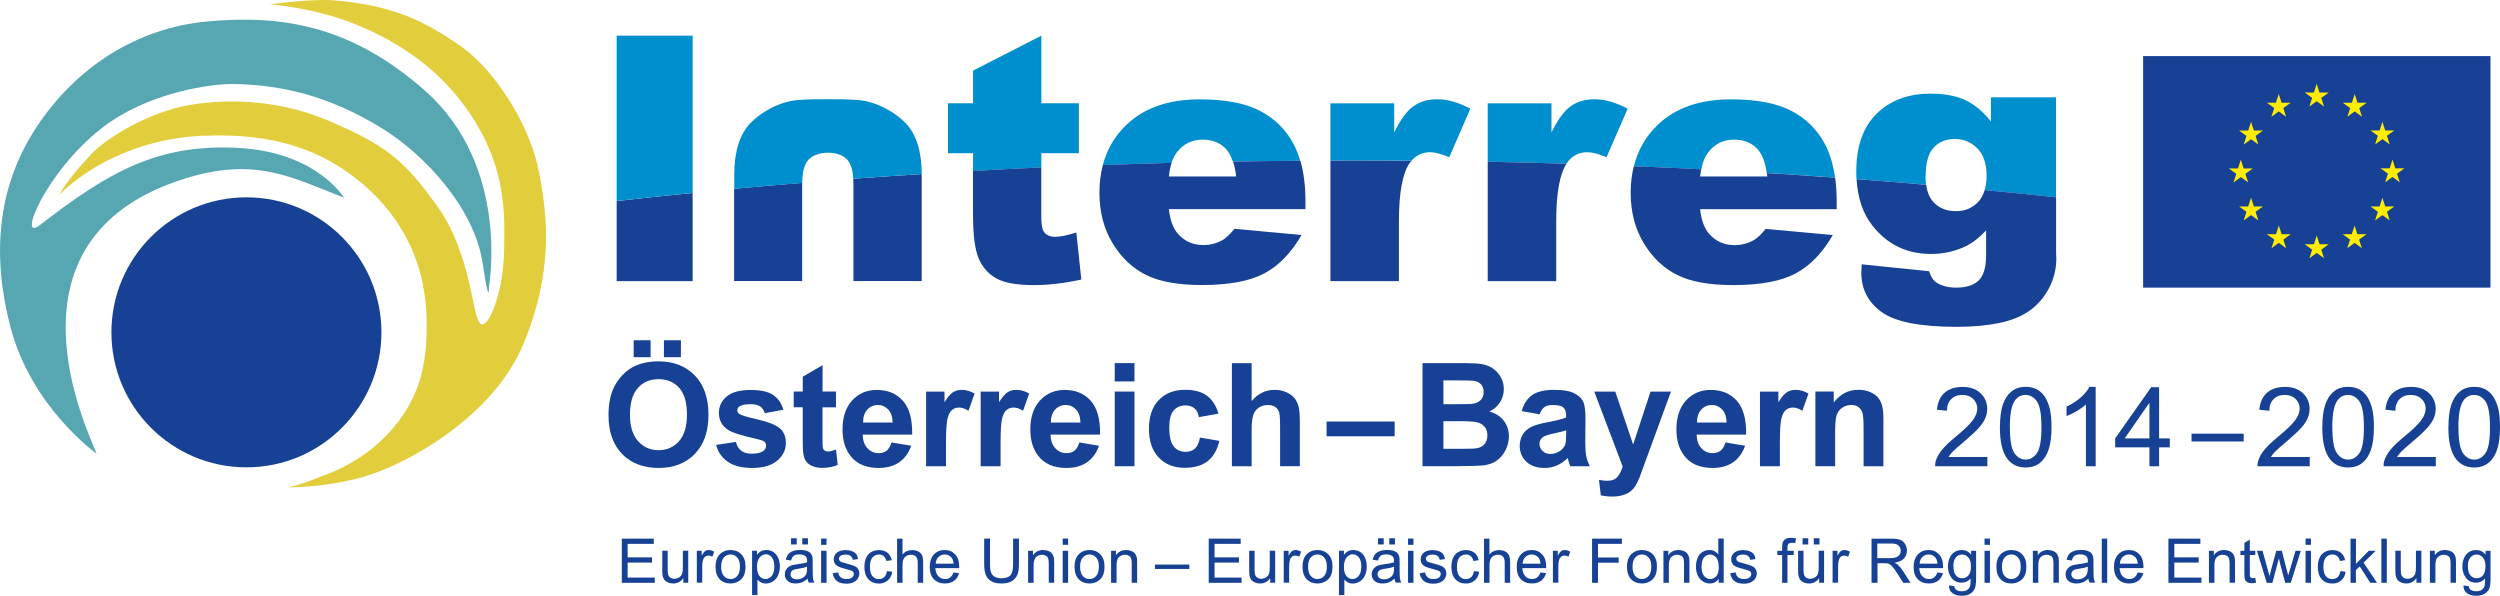 <svg viewBox="0 0 364.62 86.89" xmlns="http://www.w3.org/2000/svg"><path d="m55.63 48.47c0 10.88-8.82 19.69-19.69 19.69s-19.69-8.82-19.69-19.69 8.82-19.69 19.69-19.69 19.69 8.82 19.69 19.69z" fill="#164194"/><path d="m14.09 66.17c-.81-2.37-15.48-31.25 12.86-40.12 10.3-3.22 15.54-.2 23.22 2.78 0 0-3.96-6.66-15.47-7.26-11.69-.61-18.83 3.48-28.89 11.26-3.36 2.6.81-7.67 8.95-14.08 6.82-5.37 16.33-6.58 19.47-6.5 7.1.17 13.66 1.76 21.12 6.24 6.73 4.05 13.84 11.97 15.03 19.84 1.05 6.9.92 3.51.92 3.51s3.21-17.54-9.31-28.61c-10.82-9.55-20.91-11.09-31.75-10.1-10.27.94-19.13 6.65-24.91 15.4-5.77 8.75-6.55 18.72-3.79 29.22 3.07 11.7 12.55 18.42 12.55 18.42z" fill="#56a7b2"/><path d="m29.76 19.8c10.71-.46 17.37 2.39 22.51 6.51 5.43 4.36 9.8 11 9.95 20.3.09 5.52-.53 10.77-4.98 15.93-4.55 5.27-9.97 6.76-12.01 7.56-2.05.8-3.29.98-3.29.98s5.52.09 11.3-1.6c5.79-1.69 18.7-8.5 23.18-19.49 4.02-9.85 3.7-17.58 2.1-25.33-1.37-6.62-6.36-14.4-11.17-17.81-5.58-3.95-10.19-6.05-18.48-6.79-3.4-.3-9.75.59-9.48.59s6.52.49 12.47 2.9c7.06 2.87 12.07 6.82 15.6 11.51 6.51 8.64 6.15 16.04 6.07 21.3-.09 5.87-1.94 10.69-3.12 10.95-1.66.36-1.14-9.84-6.9-17.63-4.36-5.9-6.74-8.39-15.88-12.19-6.91-2.87-14-3.15-19.81-2.21-5.77.93-12.22 4.7-14.63 7.32-1.49 1.62-3.36 3.69-4.63 5.91 0 0 7.25-8.12 21.21-8.73z" fill="#e2ce3d"/><path d="m312.57 8.18h50.66v33.77h-50.66z" fill="#164194"/><path d="m336.82 15.54 1.07-.78 1.07.78-.41-1.26 1.08-.78h-1.34l-.4-1.28-.41 1.28h-1.34l1.08.78z" fill="#ffed00"/><path d="m331.28 17.03 1.08-.78 1.06.78-.4-1.27 1.08-.78h-1.34l-.41-1.28-.41 1.28h-1.33l1.08.78z" fill="#ffed00"/><path d="m328.31 17.76-.41 1.28h-1.34l1.08.78-.4 1.26 1.07-.78 1.06.78-.4-1.26 1.08-.78h-1.33z" fill="#ffed00"/><path d="m326.82 25.83 1.07.78-.41-1.26 1.09-.78h-1.34l-.41-1.28-.41 1.28h-1.34l1.09.78-.41 1.26z" fill="#ffed00"/><path d="m328.72 30.11-.41-1.28-.41 1.28h-1.34l1.08.78-.4 1.26 1.07-.78 1.06.78-.4-1.26 1.08-.78z" fill="#ffed00"/><path d="m332.77 34.16-.41-1.27-.41 1.27h-1.34l1.09.78-.41 1.27 1.07-.79 1.07.79-.4-1.27 1.08-.78z" fill="#ffed00"/><path d="m338.3 35.63-.41-1.28-.41 1.28h-1.34l1.08.78-.4 1.26 1.07-.78 1.07.78-.41-1.26 1.08-.78z" fill="#ffed00"/><path d="m343.82 34.16-.41-1.27-.41 1.27h-1.33l1.08.78-.41 1.27 1.07-.79 1.07.79-.41-1.27 1.09-.78z" fill="#ffed00"/><path d="m347.88 30.11-.41-1.28-.41 1.28h-1.34l1.09.78-.41 1.26 1.07-.78 1.07.78-.41-1.26 1.08-.78z" fill="#ffed00"/><path d="m350.68 24.55h-1.33l-.41-1.28-.41 1.28h-1.34l1.09.78-.41 1.26 1.07-.78 1.07.78-.41-1.26z" fill="#ffed00"/><path d="m346.4 21.07 1.07-.78 1.07.78-.41-1.27 1.08-.77h-1.33l-.41-1.28-.41 1.28h-1.34l1.09.77z" fill="#ffed00"/><path d="m343.43 13.71-.41 1.27h-1.34l1.09.79-.41 1.26 1.07-.78 1.07.78-.41-1.26 1.09-.79h-1.34z" fill="#ffed00"/><path d="m88.75 60.57c0-1.53.23-2.82.69-3.86.34-.77.81-1.45 1.4-2.06s1.24-1.06 1.94-1.35c.94-.4 2.02-.6 3.24-.6 2.21 0 3.99.69 5.32 2.06s1.99 3.29 1.99 5.73-.66 4.33-1.98 5.7-3.08 2.06-5.29 2.06-4.01-.68-5.33-2.04-1.98-3.24-1.98-5.63zm3.13-.1c0 1.7.39 2.99 1.18 3.87s1.78 1.32 2.99 1.32 2.2-.44 2.98-1.31 1.16-2.18 1.16-3.92-.38-3.01-1.13-3.86c-.76-.85-1.76-1.27-3.01-1.27s-2.26.43-3.02 1.29c-.77.86-1.15 2.15-1.15 3.88zm.54-8.37v-2.47h2.47v2.47zm4.41 0v-2.47h2.48v2.47z" fill="#164194"/><path d="m104.45 64.89 2.89-.44c.12.56.37.99.75 1.28s.9.44 1.58.44c.75 0 1.31-.14 1.68-.41.25-.19.38-.45.38-.77 0-.22-.07-.4-.21-.54s-.46-.26-.96-.38c-2.32-.51-3.8-.98-4.42-1.4-.86-.59-1.29-1.41-1.29-2.45 0-.94.37-1.74 1.12-2.38s1.9-.96 3.47-.96 2.6.24 3.32.73 1.22 1.2 1.5 2.15l-2.72.5c-.12-.42-.34-.75-.66-.97s-.79-.34-1.39-.34c-.76 0-1.3.11-1.63.32-.22.15-.33.34-.33.58 0 .21.1.38.29.52.26.19 1.16.46 2.69.81s2.61.78 3.21 1.28c.6.51.9 1.23.9 2.14 0 1-.42 1.86-1.25 2.57-.83.72-2.07 1.08-3.7 1.08-1.48 0-2.66-.3-3.52-.9-.87-.6-1.43-1.42-1.7-2.45z" fill="#164194"/><path d="m121.93 57.11v2.3h-1.97v4.39c0 .89.02 1.41.06 1.55.04.15.12.27.26.36.13.1.3.14.49.14.27 0 .65-.09 1.16-.28l.25 2.24c-.67.29-1.43.43-2.28.43-.52 0-.99-.09-1.4-.26-.42-.17-.72-.4-.92-.68s-.33-.65-.41-1.12c-.06-.33-.09-1.01-.09-2.03v-4.75h-1.32v-2.3h1.32v-2.16l2.89-1.68v3.84h1.97z" fill="#164194"/><path d="m130.03 64.53 2.87.48c-.37 1.05-.95 1.85-1.75 2.41-.8.55-1.79.83-2.99.83-1.89 0-3.29-.62-4.2-1.86-.72-.99-1.08-2.24-1.08-3.75 0-1.8.47-3.22 1.41-4.24s2.14-1.53 3.58-1.53c1.62 0 2.9.54 3.83 1.6.94 1.07 1.38 2.71 1.34 4.92h-7.22c.02.85.25 1.52.7 1.99.44.48 1 .71 1.66.71.45 0 .83-.12 1.14-.37s.54-.64.7-1.19zm.16-2.91c-.02-.83-.24-1.47-.65-1.9s-.91-.65-1.5-.65c-.63 0-1.15.23-1.56.69s-.61 1.08-.6 1.87h4.31z" fill="#164194"/><path d="m137.95 68h-2.88v-10.89h2.68v1.55c.46-.73.87-1.21 1.24-1.45.37-.23.78-.35 1.25-.35.66 0 1.29.18 1.9.54l-.89 2.51c-.49-.31-.94-.47-1.35-.47s-.75.11-1.03.33-.5.62-.66 1.21c-.16.58-.24 1.8-.24 3.65v3.36z" fill="#164194"/><path d="m145.91 68h-2.88v-10.89h2.68v1.55c.46-.73.87-1.21 1.24-1.45.37-.23.78-.35 1.25-.35.66 0 1.29.18 1.9.54l-.89 2.51c-.49-.31-.94-.47-1.35-.47s-.75.11-1.03.33-.5.62-.66 1.21c-.16.58-.24 1.8-.24 3.65v3.36z" fill="#164194"/><path d="m157.42 64.53 2.87.48c-.37 1.05-.95 1.85-1.75 2.41-.8.55-1.79.83-2.99.83-1.89 0-3.29-.62-4.2-1.86-.72-.99-1.08-2.24-1.08-3.75 0-1.8.47-3.22 1.42-4.24.94-1.02 2.14-1.53 3.58-1.53 1.62 0 2.9.54 3.83 1.6.94 1.07 1.38 2.71 1.34 4.92h-7.22c.02.85.25 1.52.7 1.99.44.48 1 .71 1.66.71.45 0 .83-.12 1.14-.37s.54-.64.7-1.19zm.16-2.91c-.02-.83-.24-1.47-.65-1.9s-.91-.65-1.5-.65c-.63 0-1.15.23-1.56.69s-.61 1.08-.6 1.87h4.31z" fill="#164194"/><path d="m162.58 55.63v-2.67h2.88v2.67zm0 12.37v-10.89h2.88v10.89z" fill="#164194"/><path d="m177.7 60.33-2.84.51c-.1-.57-.31-1-.65-1.28-.34-.29-.78-.43-1.32-.43-.72 0-1.29.25-1.72.74-.43.5-.64 1.32-.64 2.49 0 1.29.22 2.2.65 2.74s1.02.8 1.75.8c.55 0 .99-.16 1.34-.47s.59-.85.74-1.61l2.83.48c-.3 1.3-.86 2.28-1.69 2.94s-1.95.99-3.35.99c-1.59 0-2.86-.5-3.81-1.51-.95-1-1.42-2.4-1.42-4.17s.47-3.2 1.43-4.2c.95-1 2.24-1.5 3.86-1.5 1.33 0 2.38.29 3.16.86s1.34 1.44 1.69 2.61z" fill="#164194"/><path d="m182.55 52.96v5.53c.93-1.09 2.04-1.63 3.33-1.63.66 0 1.26.12 1.79.37s.93.56 1.21.94c.27.38.45.81.55 1.27s.15 1.19.15 2.16v6.39h-2.88v-5.75c0-1.14-.05-1.87-.16-2.17-.11-.31-.3-.55-.58-.73s-.62-.27-1.04-.27c-.48 0-.91.12-1.28.35-.38.23-.65.58-.83 1.05-.17.47-.26 1.16-.26 2.08v5.45h-2.88v-15.03h2.88z" fill="#164194"/><path d="m193.48 63.63v-2.15h9.93v2.15z" fill="#164194"/><path d="m207.48 52.96h6.01c1.19 0 2.08.05 2.66.15s1.11.31 1.57.62c.46.32.85.73 1.15 1.26.31.52.46 1.11.46 1.76 0 .7-.19 1.35-.57 1.94s-.89 1.03-1.54 1.32c.92.27 1.62.72 2.11 1.36s.74 1.4.74 2.27c0 .68-.16 1.35-.48 1.99-.32.65-.75 1.16-1.3 1.55s-1.23.62-2.04.71c-.51.05-1.73.09-3.66.1h-5.12v-15.03zm3.04 2.51v3.48h1.99c1.18 0 1.92-.02 2.2-.05.52-.06.93-.24 1.23-.54s.45-.69.45-1.17-.13-.84-.38-1.13c-.26-.29-.64-.47-1.14-.53-.3-.03-1.17-.05-2.59-.05h-1.74zm0 5.97v4.02h2.81c1.09 0 1.79-.03 2.08-.09.45-.08.82-.28 1.1-.6s.42-.74.42-1.28c0-.45-.11-.83-.33-1.15-.22-.31-.54-.54-.95-.69-.41-.14-1.31-.22-2.69-.22h-2.45z" fill="#164194"/><path d="m224.56 60.43-2.62-.47c.29-1.05.8-1.83 1.52-2.34s1.79-.76 3.2-.76c1.29 0 2.24.15 2.87.46.63.3 1.07.69 1.33 1.16s.38 1.33.38 2.58l-.03 3.36c0 .96.05 1.66.14 2.12.09.45.27.94.52 1.46h-2.85c-.08-.19-.17-.47-.28-.85-.05-.17-.08-.28-.1-.34-.49.48-1.02.84-1.58 1.08s-1.16.36-1.79.36c-1.12 0-2-.3-2.65-.91s-.97-1.38-.97-2.31c0-.62.15-1.16.44-1.65.29-.48.71-.85 1.23-1.11.53-.26 1.29-.48 2.29-.67 1.35-.25 2.28-.49 2.8-.71v-.29c0-.55-.14-.95-.41-1.18-.27-.24-.79-.35-1.55-.35-.51 0-.91.1-1.2.3s-.52.56-.7 1.06zm3.85 2.34c-.37.12-.95.27-1.75.44s-1.32.34-1.57.5c-.38.27-.56.6-.56 1.01s.15.75.45 1.05c.3.29.68.44 1.15.44.52 0 1.02-.17 1.49-.51.35-.26.58-.58.69-.95.08-.25.11-.71.11-1.41v-.57z" fill="#164194"/><path d="m232.51 57.11h3.07l2.61 7.73 2.54-7.73h2.98l-3.84 10.48-.69 1.9c-.25.64-.49 1.12-.72 1.46-.23.33-.49.61-.79.81-.3.21-.66.37-1.1.49-.43.12-.92.17-1.47.17s-1.1-.06-1.63-.17l-.26-2.26c.45.09.86.13 1.22.13.67 0 1.17-.2 1.49-.59s.57-.89.74-1.5l-4.14-10.92z" fill="#164194"/><path d="m251.65 64.53 2.87.48c-.37 1.05-.95 1.85-1.75 2.41-.8.55-1.79.83-2.99.83-1.89 0-3.29-.62-4.2-1.86-.72-.99-1.08-2.24-1.08-3.75 0-1.8.47-3.22 1.41-4.24s2.14-1.53 3.58-1.53c1.62 0 2.9.54 3.84 1.6.94 1.07 1.38 2.71 1.34 4.92h-7.22c.02.85.25 1.52.7 1.99.44.48 1 .71 1.66.71.45 0 .83-.12 1.14-.37s.54-.64.7-1.19zm.17-2.91c-.02-.83-.24-1.47-.65-1.9s-.91-.65-1.5-.65c-.63 0-1.15.23-1.56.69s-.61 1.08-.6 1.87h4.31z" fill="#164194"/><path d="m259.57 68h-2.88v-10.89h2.68v1.55c.46-.73.87-1.21 1.24-1.45.37-.23.78-.35 1.25-.35.66 0 1.29.18 1.9.54l-.89 2.51c-.49-.31-.94-.47-1.35-.47s-.75.11-1.03.33-.5.62-.66 1.21c-.16.58-.24 1.8-.24 3.65v3.36z" fill="#164194"/><path d="m274.68 68h-2.88v-5.56c0-1.18-.06-1.94-.18-2.28-.12-.35-.32-.61-.6-.81-.28-.19-.61-.29-1-.29-.5 0-.95.14-1.34.41-.4.27-.67.64-.81 1.09-.15.45-.22 1.29-.22 2.5v4.93h-2.88v-10.89h2.68v1.6c.95-1.23 2.15-1.85 3.59-1.85.64 0 1.22.11 1.74.34.53.23.92.52 1.19.88s.46.76.56 1.21c.11.45.16 1.1.16 1.94v6.77z" fill="#164194"/><path d="m289.85 66.64v1.36h-7.62c0-.34.04-.67.17-.98.19-.52.5-1.03.93-1.53s1.04-1.08 1.85-1.75c1.25-1.03 2.1-1.84 2.54-2.44s.66-1.17.66-1.7c0-.56-.2-1.03-.6-1.42s-.92-.58-1.57-.58c-.68 0-1.23.2-1.63.61-.41.41-.62.97-.62 1.7l-1.46-.15c.1-1.09.47-1.91 1.12-2.48s1.52-.85 2.62-.85 1.98.31 2.62.92.97 1.37.97 2.28c0 .46-.09.91-.28 1.36s-.5.91-.94 1.41c-.44.49-1.17 1.17-2.18 2.03-.85.71-1.39 1.2-1.64 1.45-.24.25-.44.51-.6.77h5.65z" fill="#164194"/><path d="m291.69 62.31c0-1.36.14-2.46.42-3.29s.7-1.47 1.25-1.92 1.25-.68 2.09-.68c.62 0 1.16.12 1.63.37s.85.61 1.16 1.08c.3.47.54 1.04.71 1.71s.26 1.58.26 2.72c0 1.35-.14 2.44-.42 3.27s-.69 1.47-1.25 1.93c-.55.45-1.25.68-2.1.68-1.11 0-1.98-.4-2.62-1.19-.76-.96-1.14-2.52-1.14-4.69zm1.45 0c0 1.89.22 3.15.66 3.78s.99.94 1.64.94 1.2-.31 1.64-.94.66-1.89.66-3.77-.22-3.16-.66-3.78-1-.94-1.66-.94-1.17.28-1.56.83c-.49.7-.73 2-.73 3.89z" fill="#164194"/><path d="m305.65 68h-1.42v-9.02c-.34.32-.79.65-1.34.97-.55.33-1.05.57-1.49.73v-1.37c.79-.37 1.48-.82 2.08-1.35.59-.53 1.01-1.04 1.26-1.54h.91v11.57z" fill="#164194"/><path d="m313.49 68v-2.76h-5v-1.3l5.26-7.47h1.15v7.47h1.56v1.3h-1.56v2.76zm0-4.06v-5.2l-3.61 5.2z" fill="#164194"/><path d="m319.63 64.39v-1.14h7.61v1.14z" fill="#164194"/><path d="m336.87 66.64v1.36h-7.62c0-.34.04-.67.17-.98.19-.52.5-1.03.93-1.53s1.04-1.08 1.85-1.75c1.25-1.03 2.1-1.84 2.54-2.44s.66-1.17.66-1.7c0-.56-.2-1.03-.6-1.42s-.92-.58-1.57-.58c-.68 0-1.23.2-1.63.61-.41.41-.62.97-.62 1.7l-1.46-.15c.1-1.09.47-1.91 1.12-2.48s1.52-.85 2.62-.85 1.98.31 2.62.92.97 1.37.97 2.28c0 .46-.09.91-.28 1.36s-.5.91-.94 1.41c-.44.49-1.17 1.17-2.18 2.03-.85.71-1.39 1.2-1.64 1.45-.24.25-.44.51-.6.77h5.65z" fill="#164194"/><path d="m338.71 62.31c0-1.36.14-2.46.42-3.29s.7-1.47 1.25-1.92 1.25-.68 2.09-.68c.62 0 1.16.12 1.63.37s.85.61 1.16 1.08c.3.47.54 1.04.71 1.71s.26 1.58.26 2.72c0 1.35-.14 2.44-.42 3.27s-.69 1.47-1.25 1.93c-.55.45-1.25.68-2.1.68-1.11 0-1.98-.4-2.62-1.19-.76-.96-1.14-2.52-1.14-4.69zm1.46 0c0 1.89.22 3.15.66 3.78s.99.94 1.64.94 1.2-.31 1.64-.94.66-1.89.66-3.77-.22-3.16-.66-3.78-1-.94-1.66-.94-1.17.28-1.56.83c-.49.7-.73 2-.73 3.89z" fill="#164194"/><path d="m355.26 66.64v1.36h-7.62c-.01-.34.04-.67.16-.98.2-.52.51-1.03.93-1.53.43-.5 1.04-1.08 1.85-1.75 1.25-1.03 2.1-1.84 2.54-2.44s.66-1.17.66-1.7c0-.56-.2-1.03-.6-1.42s-.92-.58-1.57-.58c-.68 0-1.22.2-1.63.61s-.62.97-.62 1.7l-1.45-.15c.1-1.09.47-1.91 1.12-2.48s1.52-.85 2.62-.85 1.98.31 2.62.92.97 1.37.97 2.28c0 .46-.09.91-.28 1.36s-.5.91-.94 1.41c-.44.49-1.16 1.17-2.18 2.03-.85.71-1.39 1.2-1.63 1.45s-.44.51-.6.77h5.65z" fill="#164194"/><path d="m357.1 62.31c0-1.36.14-2.46.42-3.29s.7-1.47 1.25-1.92 1.25-.68 2.09-.68c.62 0 1.16.12 1.63.37s.85.61 1.16 1.08c.3.47.54 1.04.71 1.71s.26 1.58.26 2.72c0 1.35-.14 2.44-.42 3.27s-.69 1.47-1.25 1.93c-.55.45-1.25.68-2.1.68-1.11 0-1.98-.4-2.62-1.19-.76-.96-1.14-2.52-1.14-4.69zm1.46 0c0 1.89.22 3.15.66 3.78s.99.94 1.64.94 1.2-.31 1.64-.94.66-1.89.66-3.77-.22-3.16-.66-3.78-1-.94-1.66-.94-1.17.28-1.56.83c-.49.7-.73 2-.73 3.89z" fill="#164194"/><path d="m89.94 41h11.08v-12.86c-3.71.37-7.41.76-11.08 1.18z" fill="#164194"/><path d="m89.94 5.2v24.11c3.67-.41 7.37-.8 11.08-1.18v-22.93z" fill="#008fce"/><path d="m157.35 22.34v-7.28h-5.47v-9.86l-9.96 5.1v4.76h-3.66v7.28h3.66v2.6c3.31-.19 6.62-.37 9.96-.52v-2.08z" fill="#008fce"/><path d="m141.92 31.46c0 2.89.28 4.99.84 6.28s1.43 2.25 2.6 2.89 2.99.95 5.47.95c2.13 0 4.43-.27 6.88-.81l-.73-6.86c-1.32.42-2.34.63-3.08.63-.81 0-1.38-.28-1.71-.83-.21-.36-.32-1.09-.32-2.19v-7.11c-3.34.15-6.65.34-9.96.52v6.52z" fill="#164194"/><path d="m183.78 16.17c-2.15-1.12-5.08-1.68-8.79-1.68-4.57 0-8.16 1.25-10.75 3.76-1.68 1.62-2.8 3.57-3.4 5.83 3.33-.12 6.68-.23 10.03-.32.19-.6.44-1.11.75-1.51.94-1.25 2.21-1.88 3.78-1.88 1.37 0 2.47.41 3.31 1.25.47.47.83 1.13 1.1 1.94 3.26-.06 6.54-.08 9.82-.11-.25-.87-.56-1.67-.94-2.39-1.12-2.13-2.76-3.76-4.91-4.88z" fill="#008fce"/><path d="m180.27 25.74h-9.79c.08-.75.21-1.41.4-1.99-3.36.09-6.7.2-10.03.32-.33 1.24-.5 2.57-.5 4.01 0 2.85.65 5.33 1.94 7.43 1.29 2.11 2.93 3.65 4.9 4.61 1.97.97 4.67 1.45 8.11 1.45 3.96 0 6.99-.57 9.11-1.7s3.92-3 5.42-5.6l-9.79-.9c-.62.78-1.2 1.33-1.73 1.64-.88.49-1.81.73-2.78.73-1.55 0-2.8-.56-3.76-1.68-.68-.78-1.12-1.97-1.29-3.56h19.92v-1.12c0-2.26-.25-4.24-.74-5.93-3.28.02-6.56.05-9.82.11.21.63.37 1.35.45 2.19z" fill="#164194"/><path d="m194.04 23.41v17.59h9.99v-8.69c0-4.15.51-6.98 1.54-8.5.1-.15.21-.26.32-.38-2.87-.02-5.75-.04-8.63-.04-1.08 0-2.14.02-3.21.02z" fill="#164194"/><path d="m208.59 22.2c.68 0 1.61.24 2.78.73l3.08-7.08c-1.74-.91-3.34-1.37-4.81-1.37s-2.58.35-3.53 1.04-1.87 1.96-2.77 3.8v-4.25h-9.3v8.34c1.07 0 2.14-.02 3.21-.02 2.89 0 5.76.02 8.63.04.69-.8 1.58-1.23 2.71-1.23z" fill="#008fce"/><path d="m231.53 22.2c.68 0 1.61.24 2.78.73l3.08-7.08c-1.74-.91-3.34-1.37-4.81-1.37s-2.58.35-3.53 1.04-1.88 1.96-2.77 3.8v-4.25h-9.3v8.52c3.84.08 7.67.17 11.49.29.01-.02.02-.05.04-.07.72-1.07 1.73-1.61 3.03-1.61z" fill="#008fce"/><path d="m216.98 41h9.99v-8.69c0-4.1.5-6.9 1.5-8.43-3.81-.12-7.64-.21-11.49-.29z" fill="#164194"/><path d="m261.27 16.17c-2.15-1.12-5.08-1.68-8.79-1.68-4.57 0-8.16 1.25-10.75 3.76-1.72 1.66-2.85 3.66-3.43 5.99 3.29.14 6.56.29 9.83.45.2-1.03.53-1.85.99-2.44.94-1.25 2.21-1.88 3.78-1.88 1.37 0 2.47.41 3.31 1.25.76.75 1.24 1.97 1.47 3.61 3.33.21 6.65.43 9.96.67-.26-1.87-.75-3.49-1.46-4.85-1.12-2.13-2.76-3.76-4.91-4.88z" fill="#008fce"/><path d="m257.75 25.74h-9.79c.04-.37.09-.72.16-1.05-3.26-.17-6.54-.32-9.83-.45-.3 1.2-.46 2.47-.46 3.85 0 2.85.65 5.33 1.94 7.43 1.29 2.11 2.93 3.65 4.9 4.61 1.97.97 4.67 1.45 8.11 1.45 3.96 0 6.99-.57 9.11-1.7s3.92-3 5.42-5.6l-9.79-.9c-.62.78-1.2 1.33-1.73 1.64-.88.49-1.81.73-2.78.73-1.55 0-2.8-.56-3.76-1.68-.68-.78-1.12-1.97-1.29-3.56h19.92v-1.12c0-1.25-.08-2.4-.23-3.48-3.31-.24-6.63-.46-9.96-.67.02.17.06.33.08.51z" fill="#164194"/><path d="m280.85 25.74c0-1.96.39-3.36 1.16-4.2s1.81-1.27 3.1-1.27 2.39.46 3.29 1.38 1.34 2.25 1.34 3.98c0 .79-.1 1.49-.28 2.1 3.49.33 6.96.68 10.41 1.05v-14.58h-9.49v3.52c-1.16-1.45-2.41-2.49-3.75-3.12s-3.04-.94-5.09-.94c-3.22 0-5.83.97-7.82 2.91s-2.99 4.77-2.99 8.47c0 .37.01.73.03 1.08 3.4.26 6.78.53 10.15.82-.05-.38-.08-.78-.08-1.21z" fill="#008fce"/><path d="m299.87 28.77c-3.45-.37-6.93-.72-10.41-1.05-.21.72-.54 1.33-1 1.79-.86.86-1.91 1.29-3.18 1.29-1.33 0-2.4-.41-3.21-1.24-.61-.62-.99-1.49-1.14-2.61-3.37-.29-6.75-.57-10.15-.82.16 2.75.91 4.99 2.28 6.74 2.17 2.78 5.03 4.17 8.57 4.17 1.81 0 3.49-.37 5.05-1.12 1-.48 1.99-1.25 2.99-2.31v3.61c0 1.75-.36 2.97-1.08 3.68-.72.7-1.81 1.05-3.27 1.05-1.13 0-2.07-.23-2.81-.69-.52-.31-.9-.88-1.15-1.7l-9.84-1.01c-.03.51-.05.91-.05 1.21 0 2.41.99 4.33 2.97 5.76s5.63 2.15 10.95 2.15c2.32 0 4.39-.19 6.19-.56s3.29-.98 4.46-1.82 2.11-1.93 2.81-3.28c.71-1.35 1.06-2.78 1.06-4.27l-.03-1.05v-7.9z" fill="#164194"/><path d="m107.08 40.99h9.91v-14.26s0-.04 0-.06c-3.32.27-6.63.55-9.92.86v13.45z" fill="#164194"/><path d="m124.47 26.73v14.26h9.96v-15.48s0-.08 0-.12c-3.34.21-6.68.43-9.99.68.01.22.03.42.03.66z" fill="#164194"/><path d="m125.03 14.58c-2.05-.13-3.07-.11-4.27-.11s-2.22-.02-4.27.11c-2.64.16-5.43 1.71-7.02 3.35s-2.38 4.16-2.38 7.58v2.03c3.29-.31 6.6-.59 9.92-.86 0-1.6.31-2.73.92-3.4s1.75-1 2.84-1.01c1.09 0 2.19.34 2.79 1.01.53.58.81 1.52.89 2.79 3.31-.25 6.65-.46 9.99-.68-.02-3.36-.81-5.85-2.38-7.46-1.59-1.63-4.38-3.18-7.02-3.35z" fill="#008fce"/><g fill="#164194"><path d="m90.69 85v-6.44h4.66v.76h-3.81v1.97h3.56v.76h-3.56v2.19h3.96v.76z"/><path d="m99.66 85v-.69c-.36.53-.86.79-1.48.79-.28 0-.53-.05-.77-.16s-.42-.24-.53-.4c-.12-.16-.2-.36-.24-.59-.03-.16-.05-.4-.05-.74v-2.89h.79v2.59c0 .41.02.69.05.83.05.21.16.37.32.49s.36.18.6.18.46-.06.67-.18.35-.29.44-.5.13-.51.13-.91v-2.5h.79v4.67h-.71z"/><path d="m101.63 85v-4.67h.71v.71c.18-.33.35-.55.5-.66s.32-.16.51-.16c.27 0 .54.08.81.25l-.27.73c-.19-.12-.39-.17-.58-.17-.17 0-.33.05-.47.16-.14.1-.24.25-.29.43-.09.28-.13.59-.13.92v2.44h-.79z"/><path d="m104.36 82.66c0-.86.24-1.5.72-1.92.4-.35.89-.52 1.47-.52.64 0 1.17.21 1.57.63.41.42.61 1 .61 1.74 0 .6-.09 1.07-.27 1.42-.18.34-.44.61-.79.8-.34.19-.72.29-1.13.29-.65 0-1.18-.21-1.58-.63s-.6-1.02-.6-1.81zm.82 0c0 .6.13 1.05.39 1.34.26.3.59.45.98.45s.72-.15.98-.45.39-.75.39-1.37c0-.58-.13-1.01-.39-1.31s-.59-.45-.98-.45-.72.15-.98.44c-.26.3-.39.74-.39 1.34z"/><path d="m109.69 86.78v-6.46h.72v.61c.17-.24.36-.42.58-.53.21-.12.47-.18.78-.18.4 0 .75.1 1.05.31s.53.49.69.87c.16.37.23.78.23 1.23 0 .48-.09.91-.26 1.29s-.42.68-.75.88-.67.31-1.03.31c-.26 0-.5-.06-.71-.17s-.38-.25-.52-.42v2.27h-.79zm.72-4.09c0 .6.12 1.04.36 1.33s.54.43.88.43.65-.15.9-.45.38-.76.38-1.38-.12-1.04-.37-1.34-.54-.44-.88-.44-.64.16-.89.47c-.26.32-.39.77-.39 1.37z"/><path d="m117.77 84.42c-.29.25-.58.43-.85.53s-.56.15-.87.15c-.51 0-.91-.12-1.18-.38-.28-.25-.41-.57-.41-.96 0-.23.05-.44.16-.63.1-.19.24-.34.41-.46.17-.11.36-.2.57-.26.16-.04.39-.08.7-.12.64-.08 1.11-.17 1.41-.27 0-.11 0-.18 0-.21 0-.32-.07-.55-.22-.68-.2-.18-.5-.27-.9-.27-.37 0-.65.06-.82.2-.18.13-.31.36-.39.69l-.77-.11c.07-.33.19-.6.35-.8s.39-.36.7-.47c.3-.11.66-.16 1.06-.16s.72.05.97.14.43.21.55.35.2.32.25.54c.03.13.04.38.04.73v1.05c0 .73.02 1.2.05 1.39.03.2.1.38.2.56h-.83c-.08-.16-.13-.36-.16-.58zm-.07-1.77c-.29.12-.72.22-1.29.3-.33.05-.56.1-.69.16s-.24.14-.31.26c-.07.11-.11.24-.11.38 0 .21.08.39.24.53s.39.21.7.21.58-.07.81-.2c.24-.13.41-.32.52-.55.08-.18.13-.44.13-.79v-.29zm-2.33-3.24v-.9h.83v.9zm1.64 0v-.9h.83v.9z"/><path d="m119.76 79.46v-.91h.79v.91zm0 5.54v-4.67h.79v4.67z"/><path d="m121.47 83.6.78-.12c.04.31.17.55.37.72s.48.25.84.25.63-.07.81-.22.26-.32.26-.52c0-.18-.08-.32-.23-.42-.11-.07-.38-.16-.81-.27-.58-.15-.98-.27-1.21-.38-.22-.11-.39-.25-.51-.44s-.17-.4-.17-.63c0-.21.05-.4.14-.58s.22-.32.39-.44c.12-.09.29-.17.5-.23s.44-.09.68-.09c.37 0 .69.05.96.16.28.11.48.25.61.43s.22.42.27.72l-.77.11c-.04-.24-.14-.43-.31-.56s-.41-.2-.71-.2c-.36 0-.62.06-.78.18s-.23.26-.23.42c0 .1.03.19.1.28.06.08.17.16.3.21.08.03.31.1.7.2.56.15.95.27 1.17.37s.39.23.52.42.19.41.19.68-.08.51-.23.75c-.15.23-.38.41-.67.54s-.62.19-.98.19c-.61 0-1.07-.13-1.39-.38s-.52-.63-.61-1.12z"/><path d="m129.35 83.29.78.1c-.08.54-.3.96-.65 1.26s-.78.46-1.29.46c-.64 0-1.15-.21-1.54-.63s-.58-1.02-.58-1.8c0-.5.08-.94.25-1.32s.42-.66.76-.85.71-.28 1.11-.28c.51 0 .92.13 1.24.38.32.26.53.62.62 1.09l-.77.12c-.07-.31-.2-.55-.39-.71s-.41-.24-.67-.24c-.4 0-.72.14-.97.43s-.37.74-.37 1.36.12 1.08.36 1.37c.24.28.55.43.94.43.31 0 .57-.1.78-.29s.34-.48.4-.88z"/><path d="m130.84 85v-6.44h.79v2.31c.37-.43.83-.64 1.4-.64.35 0 .65.07.9.2.25.14.44.32.55.56s.16.59.16 1.05v2.96h-.79v-2.96c0-.4-.09-.68-.26-.86s-.41-.27-.73-.27c-.23 0-.45.06-.66.18s-.35.29-.44.5-.13.49-.13.86v2.55z"/><path d="m139.06 83.49.82.1c-.13.48-.37.85-.72 1.11s-.79.4-1.34.4c-.68 0-1.22-.21-1.62-.63s-.6-1.01-.6-1.77.2-1.39.61-1.83.93-.65 1.57-.65 1.13.21 1.53.64c.4.42.59 1.02.59 1.79v.21h-3.48c.03.51.17.9.44 1.18.26.27.59.41.98.41.29 0 .54-.08.74-.23s.37-.4.49-.73zm-2.59-1.28h2.61c-.04-.39-.13-.69-.3-.88-.25-.3-.58-.46-.98-.46-.36 0-.67.12-.92.36s-.38.57-.41.98z"/><path d="m147.76 78.55h.85v3.72c0 .65-.07 1.16-.22 1.54s-.41.69-.79.93-.88.36-1.51.36-1.1-.1-1.48-.31-.66-.51-.82-.9-.25-.93-.25-1.62v-3.72h.85v3.72c0 .56.05.97.16 1.24.1.26.28.47.54.61.25.14.56.22.93.22.63 0 1.07-.14 1.34-.43.27-.28.4-.83.4-1.64z"/><path d="m149.95 85v-4.67h.71v.66c.34-.51.84-.77 1.49-.77.28 0 .54.05.78.15s.41.23.53.4.2.36.25.58c.03.15.04.4.04.77v2.87h-.79v-2.84c0-.32-.03-.56-.09-.72s-.17-.29-.33-.38-.34-.14-.55-.14c-.34 0-.63.11-.87.32s-.37.62-.37 1.22v2.55h-.79z"/><path d="m154.99 79.46v-.91h.79v.91zm0 5.54v-4.67h.79v4.67z"/><path d="m156.72 82.66c0-.86.24-1.5.72-1.92.4-.35.89-.52 1.47-.52.64 0 1.17.21 1.57.63.41.42.61 1 .61 1.74 0 .6-.09 1.07-.27 1.42-.18.34-.44.61-.79.8-.34.19-.72.29-1.13.29-.65 0-1.18-.21-1.58-.63s-.6-1.02-.6-1.81zm.81 0c0 .6.13 1.05.39 1.34.26.3.59.45.98.45s.72-.15.98-.45.39-.75.39-1.37c0-.58-.13-1.01-.39-1.31s-.59-.45-.98-.45-.72.15-.98.44c-.26.3-.39.74-.39 1.34z"/><path d="m162.05 85v-4.67h.71v.66c.34-.51.84-.77 1.49-.77.28 0 .54.05.78.15s.41.23.53.4.2.36.25.58c.03.15.04.4.04.77v2.87h-.79v-2.84c0-.32-.03-.56-.09-.72s-.17-.29-.33-.38-.34-.14-.55-.14c-.34 0-.63.11-.87.32-.25.21-.37.62-.37 1.22v2.55h-.79z"/><path d="m168.45 82.98v-.64h5.01v.64z"/><path d="m176.29 85v-6.44h4.66v.76h-3.81v1.97h3.56v.76h-3.56v2.19h3.95v.76h-4.81z"/><path d="m185.26 85v-.69c-.36.53-.86.79-1.48.79-.28 0-.53-.05-.77-.16s-.42-.24-.53-.4c-.12-.16-.2-.36-.24-.59-.03-.16-.05-.4-.05-.74v-2.89h.79v2.59c0 .41.02.69.05.83.05.21.16.37.32.49s.36.18.6.18.46-.06.67-.18.35-.29.44-.5.13-.51.13-.91v-2.5h.79v4.67h-.71z"/><path d="m187.23 85v-4.67h.71v.71c.18-.33.35-.55.5-.66s.32-.16.51-.16c.27 0 .54.08.81.25l-.27.73c-.19-.12-.39-.17-.58-.17-.17 0-.33.05-.47.16s-.24.25-.29.43c-.09.28-.13.59-.13.92v2.44h-.79z"/><path d="m189.97 82.66c0-.86.24-1.5.72-1.92.4-.35.89-.52 1.47-.52.64 0 1.17.21 1.57.63.41.42.61 1 .61 1.74 0 .6-.09 1.07-.27 1.42-.18.34-.44.61-.79.8-.34.19-.72.29-1.13.29-.65 0-1.18-.21-1.58-.63s-.6-1.02-.6-1.81zm.81 0c0 .6.13 1.05.39 1.34.26.3.59.45.98.45s.72-.15.98-.45.39-.75.39-1.37c0-.58-.13-1.01-.39-1.31s-.59-.45-.98-.45-.72.15-.98.44c-.26.3-.39.74-.39 1.34z"/><path d="m195.29 86.78v-6.46h.72v.61c.17-.24.36-.42.58-.53.21-.12.47-.18.78-.18.4 0 .75.1 1.05.31s.54.49.69.87c.16.37.23.78.23 1.23 0 .48-.09.91-.26 1.29s-.42.68-.75.88-.67.31-1.03.31c-.26 0-.5-.06-.71-.17s-.38-.25-.52-.42v2.27h-.79zm.72-4.09c0 .6.12 1.04.37 1.33.24.29.54.43.88.43s.65-.15.9-.45.38-.76.38-1.38-.12-1.04-.37-1.34-.54-.44-.88-.44-.63.16-.89.47c-.26.32-.39.77-.39 1.37z"/><path d="m203.37 84.42c-.29.25-.58.43-.85.53s-.56.15-.87.15c-.51 0-.91-.12-1.18-.38-.28-.25-.41-.57-.41-.96 0-.23.05-.44.16-.63.1-.19.24-.34.41-.46.17-.11.36-.2.57-.26.16-.04.39-.08.7-.12.64-.08 1.11-.17 1.41-.27 0-.11 0-.18 0-.21 0-.32-.08-.55-.22-.68-.2-.18-.5-.27-.9-.27-.37 0-.65.06-.82.2-.18.13-.31.36-.39.69l-.77-.11c.07-.33.19-.6.35-.8s.39-.36.7-.47c.3-.11.66-.16 1.06-.16s.72.05.97.14.43.21.55.35.2.32.25.54c.03.13.04.38.04.73v1.05c0 .73.02 1.2.05 1.39.03.2.1.38.2.56h-.83c-.08-.16-.13-.36-.16-.58zm-.06-1.77c-.29.12-.72.22-1.29.3-.33.05-.56.1-.69.16s-.24.14-.31.26c-.07.11-.11.24-.11.38 0 .21.08.39.24.53s.39.21.7.21.58-.07.81-.2c.24-.13.41-.32.52-.55.08-.18.13-.44.13-.79v-.29zm-2.33-3.24v-.9h.83v.9zm1.64 0v-.9h.83v.9z"/><path d="m205.36 79.46v-.91h.79v.91zm0 5.54v-4.67h.79v4.67z"/><path d="m207.07 83.6.78-.12c.04.31.17.55.37.72s.48.25.84.25.63-.07.81-.22.26-.32.26-.52c0-.18-.08-.32-.23-.42-.11-.07-.38-.16-.81-.27-.58-.15-.98-.27-1.21-.38-.22-.11-.39-.25-.51-.44s-.17-.4-.17-.63c0-.21.05-.4.14-.58s.22-.32.39-.44c.12-.09.29-.17.5-.23s.44-.09.68-.09c.37 0 .69.05.96.16.28.11.48.25.61.43s.22.42.27.72l-.77.11c-.04-.24-.14-.43-.3-.56-.17-.13-.41-.2-.71-.2-.36 0-.62.06-.78.18s-.23.26-.23.42c0 .1.03.19.1.28.06.08.17.16.3.21.08.03.31.1.7.2.56.15.95.27 1.17.37s.39.23.52.42c.13.18.19.41.19.68s-.08.51-.23.75c-.15.23-.37.41-.67.54-.29.13-.62.19-.98.19-.61 0-1.07-.13-1.39-.38s-.52-.63-.61-1.12z"/><path d="m214.96 83.29.78.1c-.08.54-.3.96-.65 1.26s-.78.46-1.29.46c-.64 0-1.15-.21-1.54-.63s-.58-1.02-.58-1.8c0-.5.08-.94.25-1.32s.42-.66.76-.85.71-.28 1.11-.28c.51 0 .92.13 1.24.38.32.26.53.62.62 1.09l-.77.12c-.07-.31-.2-.55-.39-.71s-.41-.24-.67-.24c-.4 0-.72.14-.97.43s-.37.74-.37 1.36.12 1.08.36 1.37c.24.28.55.43.94.43.31 0 .57-.1.78-.29s.34-.48.4-.88z"/><path d="m216.44 85v-6.44h.79v2.31c.37-.43.83-.64 1.4-.64.35 0 .65.07.9.2.26.14.44.32.55.56s.17.59.17 1.05v2.96h-.79v-2.96c0-.4-.09-.68-.26-.86s-.41-.27-.73-.27c-.23 0-.46.06-.66.18-.21.12-.35.29-.44.5s-.13.49-.13.86v2.55h-.79z"/><path d="m224.67 83.49.82.1c-.13.48-.37.85-.72 1.11s-.79.4-1.34.4c-.68 0-1.22-.21-1.62-.63s-.6-1.01-.6-1.77.2-1.39.61-1.83c.4-.43.93-.65 1.57-.65s1.13.21 1.53.64c.4.42.59 1.02.59 1.79v.21h-3.48c.03.51.17.9.43 1.18.26.27.59.41.98.41.29 0 .54-.08.74-.23.21-.15.37-.4.49-.73zm-2.6-1.28h2.61c-.04-.39-.13-.69-.3-.88-.25-.3-.58-.46-.98-.46-.36 0-.67.12-.92.36s-.38.57-.41.98z"/><path d="m226.49 85v-4.67h.71v.71c.18-.33.35-.55.5-.66s.32-.16.51-.16c.27 0 .54.08.81.25l-.27.73c-.19-.12-.39-.17-.58-.17-.17 0-.33.05-.47.16s-.24.25-.29.43c-.09.28-.13.59-.13.92v2.44h-.79z"/><path d="m232.2 85v-6.44h4.35v.76h-3.49v1.99h3.02v.76h-3.02v2.93h-.85z"/><path d="m237.29 82.66c0-.86.24-1.5.72-1.92.4-.35.89-.52 1.47-.52.64 0 1.17.21 1.57.63.41.42.61 1 .61 1.74 0 .6-.09 1.07-.27 1.42-.18.34-.44.61-.79.8-.34.19-.72.29-1.13.29-.65 0-1.18-.21-1.58-.63s-.6-1.02-.6-1.81zm.81 0c0 .6.13 1.05.39 1.34.26.3.59.45.98.45s.72-.15.98-.45.39-.75.39-1.37c0-.58-.13-1.01-.39-1.31s-.59-.45-.98-.45-.72.15-.98.44c-.26.3-.39.74-.39 1.34z"/><path d="m242.61 85v-4.67h.71v.66c.34-.51.84-.77 1.48-.77.28 0 .54.05.78.15s.41.23.53.4.2.36.25.58c.03.15.04.4.04.77v2.87h-.79v-2.84c0-.32-.03-.56-.09-.72s-.17-.29-.33-.38-.34-.14-.55-.14c-.34 0-.63.11-.87.32s-.37.62-.37 1.22v2.55z"/><path d="m250.67 85v-.59c-.3.46-.73.69-1.3.69-.37 0-.71-.1-1.03-.31-.31-.21-.55-.49-.73-.86-.17-.37-.26-.79-.26-1.27s.08-.89.23-1.27.39-.67.7-.87.66-.3 1.04-.3c.28 0 .53.06.75.18s.4.27.54.46v-2.31h.79v6.44h-.73zm-2.5-2.33c0 .6.12 1.04.38 1.34.25.29.55.44.89.44s.64-.14.88-.42.36-.71.36-1.29c0-.64-.12-1.11-.37-1.41s-.55-.45-.91-.45-.65.14-.88.43c-.24.29-.35.74-.35 1.36z"/><path d="m252.36 83.6.78-.12c.04.31.17.55.37.72s.48.25.84.25.63-.07.81-.22.26-.32.26-.52c0-.18-.08-.32-.23-.42-.11-.07-.38-.16-.81-.27-.58-.15-.98-.27-1.21-.38-.22-.11-.39-.25-.51-.44s-.17-.4-.17-.63c0-.21.05-.4.14-.58s.22-.32.39-.44c.12-.09.29-.17.5-.23s.44-.09.68-.09c.37 0 .69.05.96.16.28.11.48.25.61.43s.22.42.27.72l-.77.11c-.04-.24-.14-.43-.31-.56s-.41-.2-.71-.2c-.36 0-.62.06-.78.18s-.23.26-.23.42c0 .1.03.19.1.28.06.08.16.16.3.21.08.03.31.1.7.2.56.15.95.27 1.17.37s.39.23.52.42.19.41.19.68-.08.51-.23.75c-.15.23-.38.41-.66.54-.29.13-.62.19-.98.19-.61 0-1.07-.13-1.39-.38s-.52-.63-.61-1.12z"/><path d="m259.92 85v-4.05h-.7v-.62h.7v-.5c0-.31.03-.55.08-.7.08-.2.21-.37.4-.5s.46-.19.81-.19c.22 0 .47.03.74.08l-.12.69c-.16-.03-.32-.04-.47-.04-.24 0-.41.05-.51.15s-.15.29-.15.58v.43h.91v.62h-.91v4.05h-.79z"/><path d="m265.32 85v-.69c-.36.53-.86.79-1.48.79-.28 0-.53-.05-.77-.16s-.42-.24-.53-.4c-.12-.16-.2-.36-.24-.59-.03-.16-.05-.4-.05-.74v-2.89h.79v2.59c0 .41.02.69.05.83.05.21.16.37.32.49s.36.18.6.18.46-.06.67-.18.36-.29.44-.5c.09-.21.13-.51.13-.91v-2.5h.79v4.67h-.71zm-2.42-5.59v-.9h.83v.9zm1.64 0v-.9h.83v.9z"/><path d="m267.28 85v-4.67h.71v.71c.18-.33.35-.55.5-.66s.32-.16.51-.16c.27 0 .54.08.81.25l-.27.73c-.19-.12-.39-.17-.58-.17-.17 0-.33.05-.46.16-.14.1-.24.25-.29.43-.09.28-.13.59-.13.92v2.44h-.79z"/><path d="m272.96 85v-6.44h2.86c.57 0 1.01.06 1.31.17s.54.32.72.61.27.62.27.97c0 .46-.15.84-.44 1.16-.3.31-.75.51-1.37.6.23.11.4.22.51.32.25.23.48.51.71.86l1.12 1.75h-1.07l-.85-1.34c-.25-.39-.45-.68-.62-.89-.16-.2-.3-.35-.43-.43s-.26-.14-.39-.17c-.1-.02-.25-.03-.47-.03h-.99v2.86h-.85zm.85-3.6h1.83c.39 0 .69-.04.91-.12s.39-.21.5-.39.17-.37.17-.58c0-.3-.11-.56-.33-.75-.22-.2-.57-.29-1.05-.29h-2.04v2.13z"/><path d="m282.56 83.49.82.1c-.13.48-.37.85-.72 1.11s-.79.4-1.34.4c-.68 0-1.22-.21-1.62-.63s-.6-1.01-.6-1.77.2-1.39.61-1.83.93-.65 1.57-.65 1.13.21 1.53.64c.39.42.59 1.02.59 1.79v.21h-3.48c.03.51.17.9.44 1.18.26.27.59.41.98.41.29 0 .54-.08.74-.23.21-.15.37-.4.49-.73zm-2.59-1.28h2.61c-.04-.39-.13-.69-.3-.88-.25-.3-.58-.46-.98-.46-.36 0-.67.12-.92.36s-.38.57-.41.98z"/><path d="m284.26 85.38.77.11c.03.24.12.41.27.52.2.15.46.22.8.22.37 0 .65-.07.85-.22s.33-.35.4-.62c.04-.16.06-.5.06-1.02-.35.41-.78.61-1.29.61-.64 0-1.14-.23-1.49-.69s-.53-1.02-.53-1.66c0-.45.08-.86.24-1.23.16-.38.39-.67.7-.87.31-.21.67-.31 1.08-.31.55 0 1.01.22 1.36.67v-.56h.73v4.03c0 .73-.07 1.24-.22 1.55-.15.3-.38.54-.7.72s-.72.26-1.18.26c-.56 0-1.01-.13-1.35-.38s-.51-.63-.5-1.13zm.65-2.8c0 .61.12 1.06.36 1.34s.55.42.91.42.67-.14.91-.42.37-.72.37-1.32-.13-1-.38-1.29-.56-.43-.92-.43-.65.14-.9.43-.37.71-.37 1.27z"/><path d="m289.44 79.46v-.91h.79v.91zm0 5.54v-4.67h.79v4.67z"/><path d="m291.17 82.66c0-.86.24-1.5.72-1.92.4-.35.89-.52 1.47-.52.64 0 1.17.21 1.57.63.41.42.61 1 .61 1.74 0 .6-.09 1.07-.27 1.42-.18.34-.44.61-.79.8-.34.19-.72.29-1.13.29-.65 0-1.18-.21-1.58-.63s-.6-1.02-.6-1.81zm.81 0c0 .6.13 1.05.39 1.34.26.3.59.45.98.45s.72-.15.98-.45.39-.75.39-1.37c0-.58-.13-1.01-.39-1.31s-.59-.45-.98-.45-.72.15-.98.44c-.26.3-.39.74-.39 1.34z"/><path d="m296.49 85v-4.67h.71v.66c.34-.51.84-.77 1.48-.77.28 0 .54.05.78.15s.41.23.53.4.2.36.25.58c.03.15.04.4.04.77v2.87h-.79v-2.84c0-.32-.03-.56-.09-.72s-.17-.29-.33-.38-.34-.14-.55-.14c-.34 0-.63.11-.87.32s-.37.62-.37 1.22v2.55z"/><path d="m304.57 84.42c-.29.25-.58.43-.85.53s-.56.15-.87.15c-.51 0-.91-.12-1.18-.38-.28-.25-.41-.57-.41-.96 0-.23.05-.44.16-.63.1-.19.24-.34.41-.46.17-.11.36-.2.57-.26.16-.04.39-.08.7-.12.64-.08 1.11-.17 1.41-.27 0-.11 0-.18 0-.21 0-.32-.08-.55-.22-.68-.2-.18-.5-.27-.9-.27-.37 0-.65.06-.82.2-.18.13-.31.36-.39.69l-.77-.11c.07-.33.19-.6.35-.8s.39-.36.7-.47c.3-.11.66-.16 1.06-.16s.72.05.97.14.43.21.55.35.2.32.25.54c.03.13.04.38.04.73v1.05c0 .73.02 1.2.05 1.39.03.2.1.38.2.56h-.83c-.08-.16-.13-.36-.16-.58zm-.07-1.77c-.29.12-.72.22-1.29.3-.33.05-.56.1-.69.16s-.24.14-.31.26c-.07.11-.11.24-.11.38 0 .21.08.39.24.53s.39.21.7.21.58-.07.81-.2c.24-.13.41-.32.52-.55.08-.18.13-.44.13-.79v-.29z"/><path d="m306.54 85v-6.44h.79v6.44z"/><path d="m311.78 83.49.82.1c-.13.48-.37.85-.72 1.11s-.79.4-1.34.4c-.68 0-1.22-.21-1.62-.63s-.6-1.01-.6-1.77.2-1.39.61-1.83c.4-.43.93-.65 1.57-.65s1.13.21 1.53.64c.4.42.59 1.02.59 1.79v.21h-3.48c.03.51.17.9.43 1.18.26.27.59.41.98.41.29 0 .54-.08.74-.23s.37-.4.49-.73zm-2.6-1.28h2.61c-.04-.39-.13-.69-.3-.88-.25-.3-.58-.46-.98-.46-.36 0-.67.12-.92.36s-.38.57-.41.98z"/><path d="m316.26 85v-6.44h4.66v.76h-3.8v1.97h3.56v.76h-3.56v2.19h3.96v.76h-4.81z"/><path d="m322.17 85v-4.67h.71v.66c.34-.51.84-.77 1.49-.77.28 0 .54.05.78.15s.41.23.53.4c.12.16.2.36.25.58.03.15.04.4.04.77v2.87h-.79v-2.84c0-.32-.03-.56-.09-.72s-.17-.29-.33-.38-.34-.14-.55-.14c-.34 0-.63.11-.87.32-.25.21-.37.62-.37 1.22v2.55h-.79z"/><path d="m328.93 84.29.11.7c-.22.05-.42.07-.6.07-.29 0-.51-.05-.67-.14s-.27-.21-.33-.36-.1-.46-.1-.93v-2.68h-.58v-.62h.58v-1.16l.79-.47v1.63h.8v.62h-.8v2.73c0 .22.01.37.04.43s.07.12.14.15c.06.04.15.06.27.06.09 0 .2-.01.35-.03z"/><path d="m330.6 85-1.43-4.67h.82l.74 2.69.28 1c.01-.05.09-.37.24-.96l.74-2.73h.81l.7 2.71.23.89.27-.9.8-2.7h.77l-1.46 4.67h-.82l-.74-2.79-.18-.79-.94 3.59h-.83z"/><path d="m336.26 79.46v-.91h.79v.91zm0 5.54v-4.67h.79v4.67z"/><path d="m341.33 83.29.78.1c-.08.54-.3.96-.65 1.26s-.78.46-1.29.46c-.64 0-1.15-.21-1.54-.63s-.58-1.02-.58-1.8c0-.5.08-.94.25-1.32s.42-.66.76-.85.71-.28 1.11-.28c.51 0 .92.13 1.24.38.32.26.53.62.62 1.09l-.77.12c-.07-.31-.2-.55-.39-.71s-.41-.24-.67-.24c-.4 0-.72.14-.97.43s-.37.74-.37 1.36.12 1.08.36 1.37c.24.28.55.43.94.43.31 0 .57-.1.78-.29s.34-.48.4-.88z"/><path d="m342.82 85v-6.44h.79v3.67l1.87-1.9h1.02l-1.78 1.73 1.96 2.94h-.98l-1.54-2.39-.56.54v1.85h-.79z"/><path d="m347.32 85v-6.44h.79v6.44z"/><path d="m352.43 85v-.69c-.36.53-.86.79-1.48.79-.28 0-.53-.05-.77-.16s-.42-.24-.53-.4c-.12-.16-.2-.36-.24-.59-.03-.16-.05-.4-.05-.74v-2.89h.79v2.59c0 .41.02.69.05.83.05.21.16.37.32.49s.36.18.6.18.46-.06.67-.18.35-.29.44-.5.13-.51.13-.91v-2.5h.79v4.67h-.71z"/><path d="m354.4 85v-4.67h.71v.66c.34-.51.84-.77 1.49-.77.28 0 .54.05.78.15s.41.23.53.4.2.36.25.58c.03.15.04.4.04.77v2.87h-.79v-2.84c0-.32-.03-.56-.09-.72s-.17-.29-.33-.38-.34-.14-.55-.14c-.34 0-.63.11-.87.32-.25.21-.37.62-.37 1.22v2.55h-.79z"/><path d="m359.29 85.38.77.11c.03.24.12.41.27.52.2.15.46.22.8.22.37 0 .65-.07.85-.22s.33-.35.4-.62c.04-.16.06-.5.06-1.02-.35.41-.78.61-1.29.61-.64 0-1.14-.23-1.49-.69s-.53-1.02-.53-1.66c0-.45.08-.86.24-1.23.16-.38.39-.67.7-.87.31-.21.67-.31 1.08-.31.55 0 1 .22 1.36.67v-.56h.73v4.03c0 .73-.07 1.24-.22 1.55-.15.3-.38.54-.7.72s-.71.26-1.18.26c-.56 0-1.01-.13-1.35-.38s-.51-.63-.5-1.13zm.65-2.8c0 .61.12 1.06.37 1.34.24.28.55.42.91.42s.67-.14.91-.42c.25-.28.37-.72.37-1.32s-.13-1-.38-1.29-.56-.43-.92-.43-.65.14-.9.43-.37.71-.37 1.27z"/></g></svg>